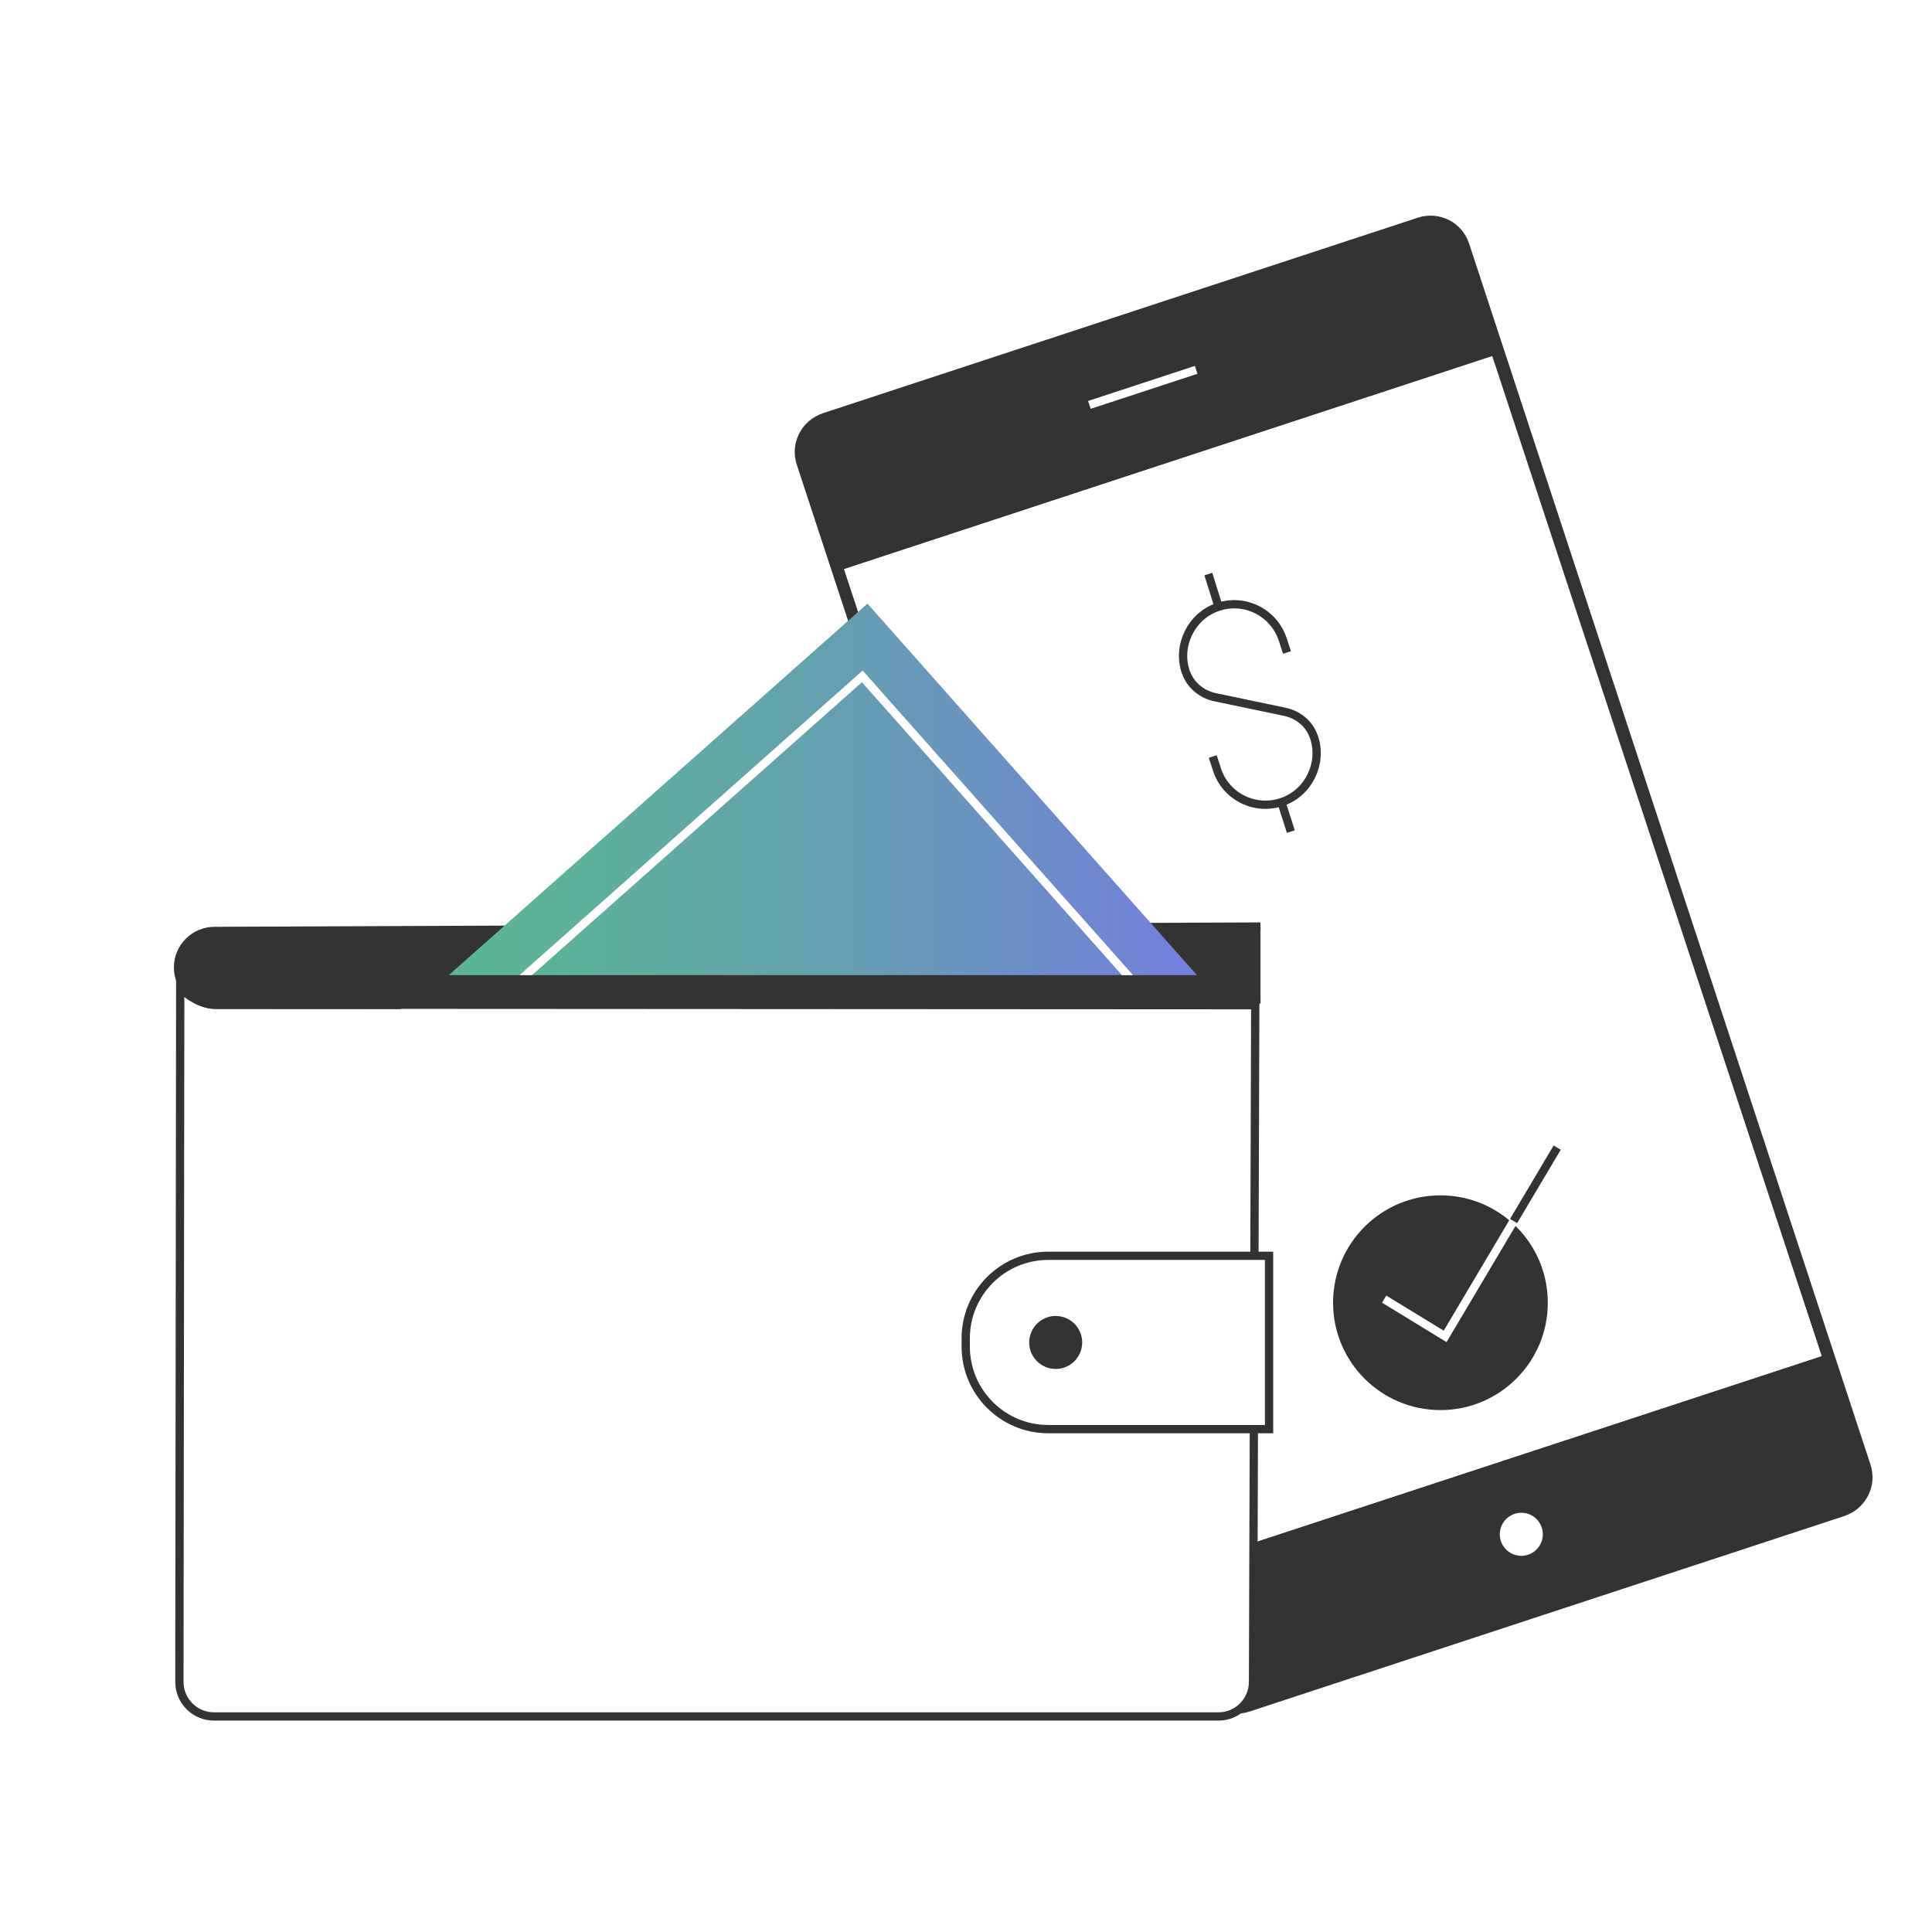 <?xml version="1.0" encoding="utf-8"?>
<!-- Generator: Adobe Illustrator 27.1.1, SVG Export Plug-In . SVG Version: 6.00 Build 0)  -->
<svg version="1.1" xmlns="http://www.w3.org/2000/svg" xmlns:xlink="http://www.w3.org/1999/xlink" x="0px" y="0px"
	 viewBox="0 0 70 70" style="enable-background:new 0 0 70 70;" xml:space="preserve">
<style type="text/css">
	.st0{display:none;}
	.st1{display:inline;fill:#E9E9E9;}
	.st2{fill:#E5ECF0;}
	.st3{fill:#FFFFFF;}
	.st4{fill:url(#SVGID_1_);}
	.st5{fill:url(#SVGID_00000152983651218430877040000012132750334513676417_);}
	.st6{fill:url(#SVGID_00000106838656473115447780000007009069544144566918_);}
	.st7{opacity:0.7;fill:none;stroke:#FFFFFF;stroke-width:6;stroke-miterlimit:10;}
	.st8{fill:url(#SVGID_00000049908659607835526610000004186301991997892755_);}
	.st9{fill:url(#SVGID_00000059272790828860028400000005936009338946893210_);}
	.st10{fill:url(#SVGID_00000124124756675693046440000014893045098980195247_);}
	.st11{fill:url(#SVGID_00000033346732014449213800000017939011681507335870_);}
	.st12{fill:url(#SVGID_00000111170724536097072460000002389001389416302243_);}
	.st13{fill:url(#SVGID_00000012434428017972095720000005509259268417397379_);}
	.st14{fill:url(#SVGID_00000060739557947366794790000017834989314491327379_);}
	.st15{fill:url(#SVGID_00000062193252539103395300000014287143092463176844_);}
	.st16{fill:url(#SVGID_00000057110631901151978600000011861942354269613953_);}
	.st17{opacity:0.5;}
	.st18{opacity:0.3;}
	.st19{opacity:0.65;}
	.st20{fill:#333333;stroke:#333333;stroke-width:2;stroke-miterlimit:10;}
	.st21{fill:#333333;stroke:#FFFFFF;stroke-width:2;stroke-miterlimit:10;}
	.st22{fill:#FFFFFF;stroke:#342F33;stroke-width:2;stroke-miterlimit:10;}
	.st23{fill:none;stroke:#333333;stroke-width:2;stroke-miterlimit:10;}
	.st24{fill:#333333;stroke:#333333;stroke-width:2.5;stroke-miterlimit:10;}
	.st25{fill:none;}
	.st26{fill:none;stroke:#FFFFFF;stroke-width:2;stroke-miterlimit:10;}
	.st27{fill:none;stroke:#333333;stroke-width:2.5;stroke-miterlimit:10;}
	.st28{fill:#323232;}
	.st29{fill:#FFFFFF;stroke:#333333;stroke-width:2;stroke-miterlimit:10;}
	.st30{fill:url(#SVGID_00000078029816485586381690000008637074965198755760_);}
	.st31{fill:url(#SVGID_00000052822121426311685230000001842707771302196146_);}
	.st32{clip-path:url(#SVGID_00000052802000594217274200000003772465621498531258_);}
	.st33{fill:#333333;}
	.st34{fill:url(#SVGID_00000132798233213751248640000012372704490618432437_);}
	.st35{fill:#333333;stroke:#333333;stroke-width:1.705;stroke-miterlimit:10;}
	.st36{fill:#FFFFFF;stroke:#333333;stroke-width:2.623;stroke-miterlimit:10;}
	.st37{fill:none;stroke:#FFFFFF;stroke-width:2.623;stroke-linecap:round;stroke-miterlimit:10;}
	.st38{fill:url(#SVGID_00000091717206837149167570000006364138815795031212_);}
	.st39{fill:url(#SVGID_00000090986921918213641650000012928419746303554232_);}
	.st40{fill:#FFFFFF;stroke:#333333;stroke-width:1.705;stroke-miterlimit:10;}
	.st41{fill:none;stroke:#333333;stroke-width:1.705;stroke-miterlimit:10;}
	.st42{fill:url(#SVGID_00000091709407004087391330000015681382277673154443_);}
	.st43{fill:none;stroke:#FFFFFF;stroke-width:2.623;stroke-miterlimit:10;}
	.st44{fill:none;stroke:#333333;stroke-width:2.623;stroke-miterlimit:10;}
	.st45{fill:url(#SVGID_00000125570973166770899190000004924349009933530263_);}
	.st46{fill:url(#SVGID_00000041260640535381986250000012913239958792370817_);}
	.st47{fill:none;stroke:#FFFFFF;stroke-width:2;stroke-linecap:round;stroke-miterlimit:10;}
	.st48{fill:none;stroke:#333333;stroke-width:10.637;stroke-miterlimit:10;}
	.st49{fill:#333333;stroke:#333333;stroke-width:1.536;stroke-miterlimit:10;}
	.st50{fill:url(#SVGID_00000072258673491031041200000000481207499604630455_);}
	.st51{fill:none;stroke:#333333;stroke-width:1.536;stroke-miterlimit:10;}
	.st52{fill-rule:evenodd;clip-rule:evenodd;fill:#333333;}
	.st53{fill:none;stroke:#FFFFFF;stroke-width:2.364;stroke-miterlimit:10;}
	.st54{clip-path:url(#SVGID_00000063633662485507785690000010910083003755212932_);}
	
		.st55{clip-path:url(#SVGID_00000063633662485507785690000010910083003755212932_);fill:url(#SVGID_00000085242682220441138650000016391146789752722312_);}
	
		.st56{clip-path:url(#SVGID_00000063633662485507785690000010910083003755212932_);fill:none;stroke:#FFFFFF;stroke-width:2;stroke-miterlimit:10;}
	.st57{fill:url(#SVGID_00000008131116602479949630000012311376525145577905_);}
	.st58{clip-path:url(#SVGID_00000030468007154709262990000003866667945341352065_);}
	.st59{fill:#FFFFFF;stroke:#333333;stroke-width:1.3;stroke-miterlimit:10;}
	.st60{fill:none;stroke:#333333;stroke-width:1.3;stroke-miterlimit:10;}
	.st61{filter:url(#Adobe_OpacityMaskFilter);}
	.st62{fill:url(#SVGID_00000141426071137440472710000007941349722603947921_);}
	
		.st63{mask:url(#SVGID_00000096051068089033598770000012784467469702222742_);fill:url(#SVGID_00000058557697212134837190000010031939904621924246_);}
	.st64{fill:none;stroke:url(#SVGID_00000003069267125845427980000005225705764088150915_);stroke-width:1.3;stroke-miterlimit:10;}
	.st65{fill:#333333;stroke:#333333;stroke-miterlimit:10;}
	.st66{fill:url(#SVGID_00000160168435499240912620000018052161502743565453_);}
	.st67{clip-path:url(#SVGID_00000121253796074712623360000016428381514145411978_);}
	.st68{fill:none;stroke:#333333;stroke-miterlimit:10;}
	.st69{clip-path:url(#SVGID_00000062879849869011116230000014480774080906940822_);fill:#FFFFFF;}
	.st70{fill:url(#SVGID_00000110441445049006995620000012462024736707739573_);}
	.st71{fill:url(#SVGID_00000116949090732072806350000015759077539290697612_);}
	.st72{clip-path:url(#SVGID_00000166666869155169379210000005782745825490703034_);}
	.st73{fill:url(#SVGID_00000011734300327168521580000007119807200865955501_);}
	.st74{clip-path:url(#SVGID_00000099653605403462195970000003010105452933818275_);}
	.st75{filter:url(#Adobe_OpacityMaskFilter_00000094610593084101665720000006841485250976880291_);}
	.st76{fill:url(#SVGID_00000158022752307512634750000007136236430698420387_);}
	
		.st77{mask:url(#SVGID_00000173162674642726330980000012207638863948323246_);fill:url(#SVGID_00000164496476011021914850000007303220663063430823_);}
	.st78{fill:none;stroke:url(#SVGID_00000182489682088242511780000014036044612731564711_);stroke-width:2;stroke-miterlimit:10;}
	.st79{fill:url(#SVGID_00000156587377208968167480000014908465164456053137_);}
	.st80{fill:url(#SVGID_00000044157111425038688390000003351042593608489914_);}
	.st81{fill:#FFFFFF;stroke:#262626;stroke-width:2;stroke-miterlimit:10;}
	.st82{fill:#FFFFFF;stroke:#262626;stroke-miterlimit:10;}
	.st83{fill:#262626;}
	.st84{fill:#262626;stroke:#FFFFFF;stroke-width:2;stroke-miterlimit:10;}
	.st85{fill:#FFFFFF;stroke:#262626;stroke-width:2;stroke-miterlimit:3;}
	.st86{fill:#262626;stroke:#262626;stroke-miterlimit:10;}
	.st87{fill:url(#SVGID_00000155848941313270261420000010955558029759402153_);}
	.st88{fill:none;stroke:#262626;stroke-miterlimit:10;}
	.st89{fill:#FFFFFF;stroke:#333333;stroke-width:2;stroke-miterlimit:2;}
	.st90{fill:none;stroke:#444444;stroke-width:2.19;stroke-miterlimit:10;}
	.st91{fill:none;stroke:#FFFFFF;stroke-width:3;stroke-miterlimit:10;}
	.st92{fill:none;stroke:#262626;stroke-width:2;stroke-miterlimit:10;}
	.st93{opacity:0.2;}
	.st94{fill:#FFFFFF;stroke:#343434;stroke-width:0.248;stroke-miterlimit:10;}
	.st95{fill:#FFFFFF;stroke:#343434;stroke-width:0.259;stroke-miterlimit:10;}
	.st96{fill:#FFFFFF;stroke:#342F33;stroke-width:0.259;stroke-miterlimit:10;}
	.st97{fill:#343434;}
	.st98{fill:url(#SVGID_00000100359334637966393960000016725207288104546192_);}
	.st99{fill:url(#SVGID_00000057147148180556564260000011927799553804754860_);}
	.st100{fill:none;stroke:#FFFFFF;stroke-width:0.259;stroke-linejoin:bevel;}
	.st101{fill:none;stroke:#333333;stroke-width:0.259;stroke-linejoin:bevel;}
	.st102{fill:none;stroke:#333333;stroke-width:0.259;stroke-miterlimit:10;}
	.st103{fill:#FFFFFF;stroke:#333333;stroke-width:0.248;stroke-miterlimit:10;}
	.st104{clip-path:url(#SVGID_00000145749440606561329180000009553948941790891649_);}
	.st105{fill:none;stroke:#333333;stroke-width:0.248;stroke-miterlimit:10;}
	.st106{fill:#FFFFFF;stroke:#323333;stroke-width:0.248;stroke-miterlimit:10;}
	.st107{clip-path:url(#SVGID_00000072278676386337190520000004219522930282316420_);fill:#FFFFFF;}
	.st108{fill:#FFFFFF;stroke:#333333;stroke-width:0.25;stroke-miterlimit:10;}
	.st109{clip-path:url(#SVGID_00000111892353306171878710000009775184235843735480_);}
	.st110{fill-rule:evenodd;clip-rule:evenodd;fill:#78C194;}
	.st111{fill:none;stroke:#444444;stroke-width:0.25;stroke-linecap:square;stroke-linejoin:bevel;}
	.st112{fill:none;stroke:#444444;stroke-width:0.25;stroke-linecap:square;stroke-linejoin:round;}
	.st113{fill:none;stroke:#333333;stroke-width:0.25;stroke-miterlimit:10;}
	.st114{fill:none;stroke:#FFFFFF;stroke-width:0.25;stroke-miterlimit:10;}
	.st115{fill-rule:evenodd;clip-rule:evenodd;fill:#FFFFFF;}
	.st116{fill:#FFFFFF;stroke:#333333;stroke-width:0.25;}
	.st117{fill:none;stroke:#333333;stroke-width:0.25;}
	.st118{fill:none;stroke:#343434;stroke-width:0.25;}
	.st119{fill:url(#SVGID_00000137132329766553073090000000880763678888491908_);}
	.st120{fill:#FFFFFF;stroke:#333333;stroke-width:0.237;stroke-miterlimit:10;}
	.st121{fill:url(#SVGID_00000116197652377493696910000004352931418585554823_);}
	.st122{fill:url(#SVGID_00000139253862671245327690000007885652593049540750_);}
	.st123{fill:url(#SVGID_00000121977199698883361150000005428101091648731287_);}
	.st124{fill:url(#SVGID_00000083768988771634699770000003142860611400155836_);}
	.st125{fill:url(#SVGID_00000074426664851406448270000011172446428687546285_);}
	.st126{fill:url(#SVGID_00000166656832467483615400000016987341820228712836_);}
	.st127{clip-path:url(#SVGID_00000138569345586822823610000007107717393009231027_);}
	.st128{fill:none;stroke:#FFFFFF;stroke-width:0.237;stroke-miterlimit:10;}
	.st129{fill:none;stroke:#333333;stroke-width:0.237;stroke-miterlimit:10;}
	.st130{clip-path:url(#SVGID_00000119102844025793156890000011351748653152792709_);fill:#FFFFFF;}
	.st131{clip-path:url(#SVGID_00000079478147142722930960000009518031832453537177_);fill:#FFFFFF;}
	.st132{clip-path:url(#SVGID_00000042696019200486707660000004497791963153933187_);fill:#FFFFFF;}
	.st133{clip-path:url(#SVGID_00000078747500960612744600000013347983599725810069_);fill:#FFFFFF;}
	.st134{clip-path:url(#SVGID_00000104676579261219402600000005162522348136293525_);fill:#FFFFFF;}
	.st135{clip-path:url(#SVGID_00000093178609027342293640000000753874122949771411_);fill:#FFFFFF;}
	.st136{clip-path:url(#SVGID_00000142854289436932550000000009743494654433117343_);fill:#FFFFFF;}
	.st137{clip-path:url(#SVGID_00000082342427337404076440000014440388718984147895_);fill:#FFFFFF;}
	.st138{fill:none;stroke:#333333;stroke-width:0.3;stroke-miterlimit:10;}
	.st139{clip-path:url(#SVGID_00000023987407344582530810000000367462561161344389_);}
	.st140{fill:#FFFFFF;stroke:#333333;stroke-width:0.3;stroke-miterlimit:10;}
	.st141{fill:#333333;stroke:#333333;stroke-width:0.3;stroke-miterlimit:10;}
	.st142{fill:#333333;stroke:#FFFFFF;stroke-width:0.3;stroke-miterlimit:10;}
	.st143{fill:#FFFFFF;stroke:#342F33;stroke-width:0.3;stroke-miterlimit:10;}
	.st144{fill:none;stroke:#FFFFFF;stroke-width:0.3;stroke-miterlimit:10;}
	.st145{fill:url(#SVGID_00000045603239920586545910000016811668939283969950_);}
	.st146{fill:url(#SVGID_00000178907548659330599810000000476460769479260095_);}
	.st147{clip-path:url(#SVGID_00000026138895045958641810000015724547434745380736_);}
	.st148{fill:none;stroke:#FFFFFF;stroke-width:0.3;stroke-linecap:round;stroke-miterlimit:10;}
	.st149{fill:url(#SVGID_00000143596538194851685370000009987794034863436948_);}
	.st150{fill:none;stroke:#FFFFFF;stroke-width:0.3;}
	.st151{fill:#333333;stroke:#333333;stroke-width:0.3;stroke-linejoin:bevel;}
	.st152{fill:#FFFFFF;stroke:#333333;stroke-width:0.3;stroke-linejoin:bevel;}
	.st153{fill:none;stroke:#333333;stroke-width:0.3;stroke-linejoin:bevel;}
	.st154{fill:url(#SVGID_00000002355419411479951920000014211764721937742009_);}
	.st155{fill:url(#SVGID_00000168090814094399195240000003579788037081488002_);}
	.st156{fill:url(#SVGID_00000157274454919004171900000010677840480744169379_);}
	.st157{fill:#333333;stroke:#333333;stroke-width:0.3;stroke-linejoin:round;stroke-miterlimit:10;}
	.st158{fill:none;stroke:#333333;stroke-width:0.3;}
	.st159{display:inline;opacity:0.5;fill:#AFAFAF;}
</style>
<g id="圖層_4" class="st0">
</g>
<g id="圖層_3">
</g>
<g id="圖層_1">
	<g>
		<g>
			<g>
				<g>
					<g>
						<g>
							<path class="st33" d="M51.36,7.89l-21.54,7.08c-0.78,0.26-1.21,1.09-0.95,1.87l14.54,44.23c0.26,0.78,1.09,1.2,1.87,0.94
								l21.54-7.08c0.78-0.26,1.21-1.09,0.95-1.87L53.23,8.83C52.98,8.05,52.14,7.63,51.36,7.89z M66.01,49.12l-23.52,7.73
								L30.58,20.62l23.52-7.73L66.01,49.12z"/>
							<line class="st144" x1="39.47" y1="14.67" x2="43.34" y2="13.4"/>
						</g>
						
							<rect x="35.91" y="15.8" transform="matrix(0.95 -0.312 0.312 0.95 -8.474 16.824)" class="st3" width="24.76" height="38.14"/>
					</g>
					<line class="st138" x1="53.82" y1="11.67" x2="67.12" y2="52.03"/>
					<line class="st138" x1="30.07" y1="19.56" x2="43.38" y2="59.92"/>
					<circle class="st3" cx="55.12" cy="55.59" r="0.78"/>
				</g>
				<circle class="st33" cx="52.19" cy="47.2" r="3.89"/>
				<polyline class="st144" points="50.15,47.07 52.36,48.42 56.42,41.58 				"/>
				<line class="st138" x1="54.84" y1="44.24" x2="56.42" y2="41.58"/>
				<g>
					<g>
						<path class="st138" d="M46.63,23.64l-0.15-0.46c-0.32-0.99-1.39-1.53-2.38-1.18c-0.94,0.33-1.46,1.4-1.14,2.34
							c0,0.01,0.01,0.01,0.01,0.02c0.16,0.46,0.57,0.8,1.05,0.9l2.53,0.53c0.48,0.1,0.89,0.43,1.05,0.9c0,0.01,0.01,0.01,0.01,0.02
							c0.32,0.95-0.2,2.01-1.14,2.34c-0.99,0.35-2.07-0.19-2.38-1.18l-0.15-0.46"/>
					</g>
					<line class="st138" x1="43.78" y1="20.8" x2="44.15" y2="21.98"/>
					<line class="st138" x1="46.43" y1="29.07" x2="46.77" y2="30.13"/>
				</g>
			</g>
			<path class="st141" d="M45.67,36.21l-37.9,0.16c-0.73,0-1.32-0.6-1.32-1.32l0,0c0-0.73,0.6-1.32,1.32-1.32l37.9-0.16"/>
			<g>
				<path class="st140" d="M44.16,62.19H7.75c-0.69,0-1.25-0.56-1.25-1.25l0.03-25.15c0,0,0.56,0.61,1.25,0.61h1.24l36.46,0.02
					L45.4,60.94C45.4,61.62,44.84,62.19,44.16,62.19z"/>
				<path class="st140" d="M45.98,51.78h-8c-1.65,0-2.99-1.34-2.99-2.99v-0.3c0-1.65,1.34-2.99,2.99-2.99h8V51.78z"/>
				<path class="st138" d="M14.52,36.41H7.84c-0.73,0-1.32-0.6-1.32-1.32v0c0-0.73,0.6-1.32,1.32-1.32"/>
				<circle class="st33" cx="38.25" cy="48.64" r="0.96"/>
			</g>
			<g>
				<defs>
					<rect id="SVGID_00000134217746667119304710000014813589810646844313_" x="2.15" y="10.08" width="47.9" height="25.25"/>
				</defs>
				<clipPath id="SVGID_00000034777667572308106840000005100407292914795918_">
					<use xlink:href="#SVGID_00000134217746667119304710000014813589810646844313_"  style="overflow:visible;"/>
				</clipPath>
				<g style="clip-path:url(#SVGID_00000034777667572308106840000005100407292914795918_);">
					
						<rect x="11.3" y="47.93" transform="matrix(0.769 -0.639 0.639 0.769 -28.574 20.163)" class="st3" width="4.67" height="3.45"/>
					<g>
						<path class="st148" d="M29.68,25.07c0.56,0.27,1.05,0.65,1.45,1.13c0.41,0.49,0.7,1.06,0.85,1.67"/>
						<path class="st148" d="M29.24,25.93c0.44,0.21,0.83,0.51,1.14,0.89c0.32,0.39,0.55,0.83,0.67,1.31"/>
						<path class="st148" d="M28.81,26.79c0.32,0.15,0.6,0.37,0.83,0.65c0.24,0.28,0.4,0.61,0.49,0.96"/>
						<path class="st148" d="M28.37,27.65c0.2,0.1,0.38,0.23,0.52,0.41c0.15,0.18,0.25,0.38,0.31,0.6"/>
					</g>
					<line class="st144" x1="15.37" y1="55.4" x2="18.95" y2="52.43"/>
					<line class="st144" x1="21.78" y1="50.08" x2="25.35" y2="47.11"/>
					<line class="st144" x1="28.19" y1="44.75" x2="31.76" y2="41.78"/>
					<line class="st144" x1="34.59" y1="39.43" x2="38.17" y2="36.46"/>
					<linearGradient id="SVGID_1_" gradientUnits="userSpaceOnUse" x1="2.929" y1="41.934" x2="44.592" y2="41.934">
						<stop  offset="9.379439e-04" style="stop-color:#57BD89"/>
						<stop  offset="0.206" style="stop-color:#58BA8D"/>
						<stop  offset="0.42" style="stop-color:#5DB19A"/>
						<stop  offset="0.636" style="stop-color:#63A2AE"/>
						<stop  offset="0.854" style="stop-color:#6D8CCB"/>
						<stop  offset="1" style="stop-color:#757BE3"/>
					</linearGradient>
					<polygon class="st4" points="2.93,47.16 31.43,21.87 44.59,36.71 16.09,61.99 					"/>
					
						<rect x="6.62" y="33.87" transform="matrix(0.748 -0.664 0.664 0.748 -21.841 26.33)" class="st150" width="34.28" height="16.13"/>
				</g>
			</g>
		</g>
	</g>
</g>
<g id="check" class="st0">
</g>
</svg>
